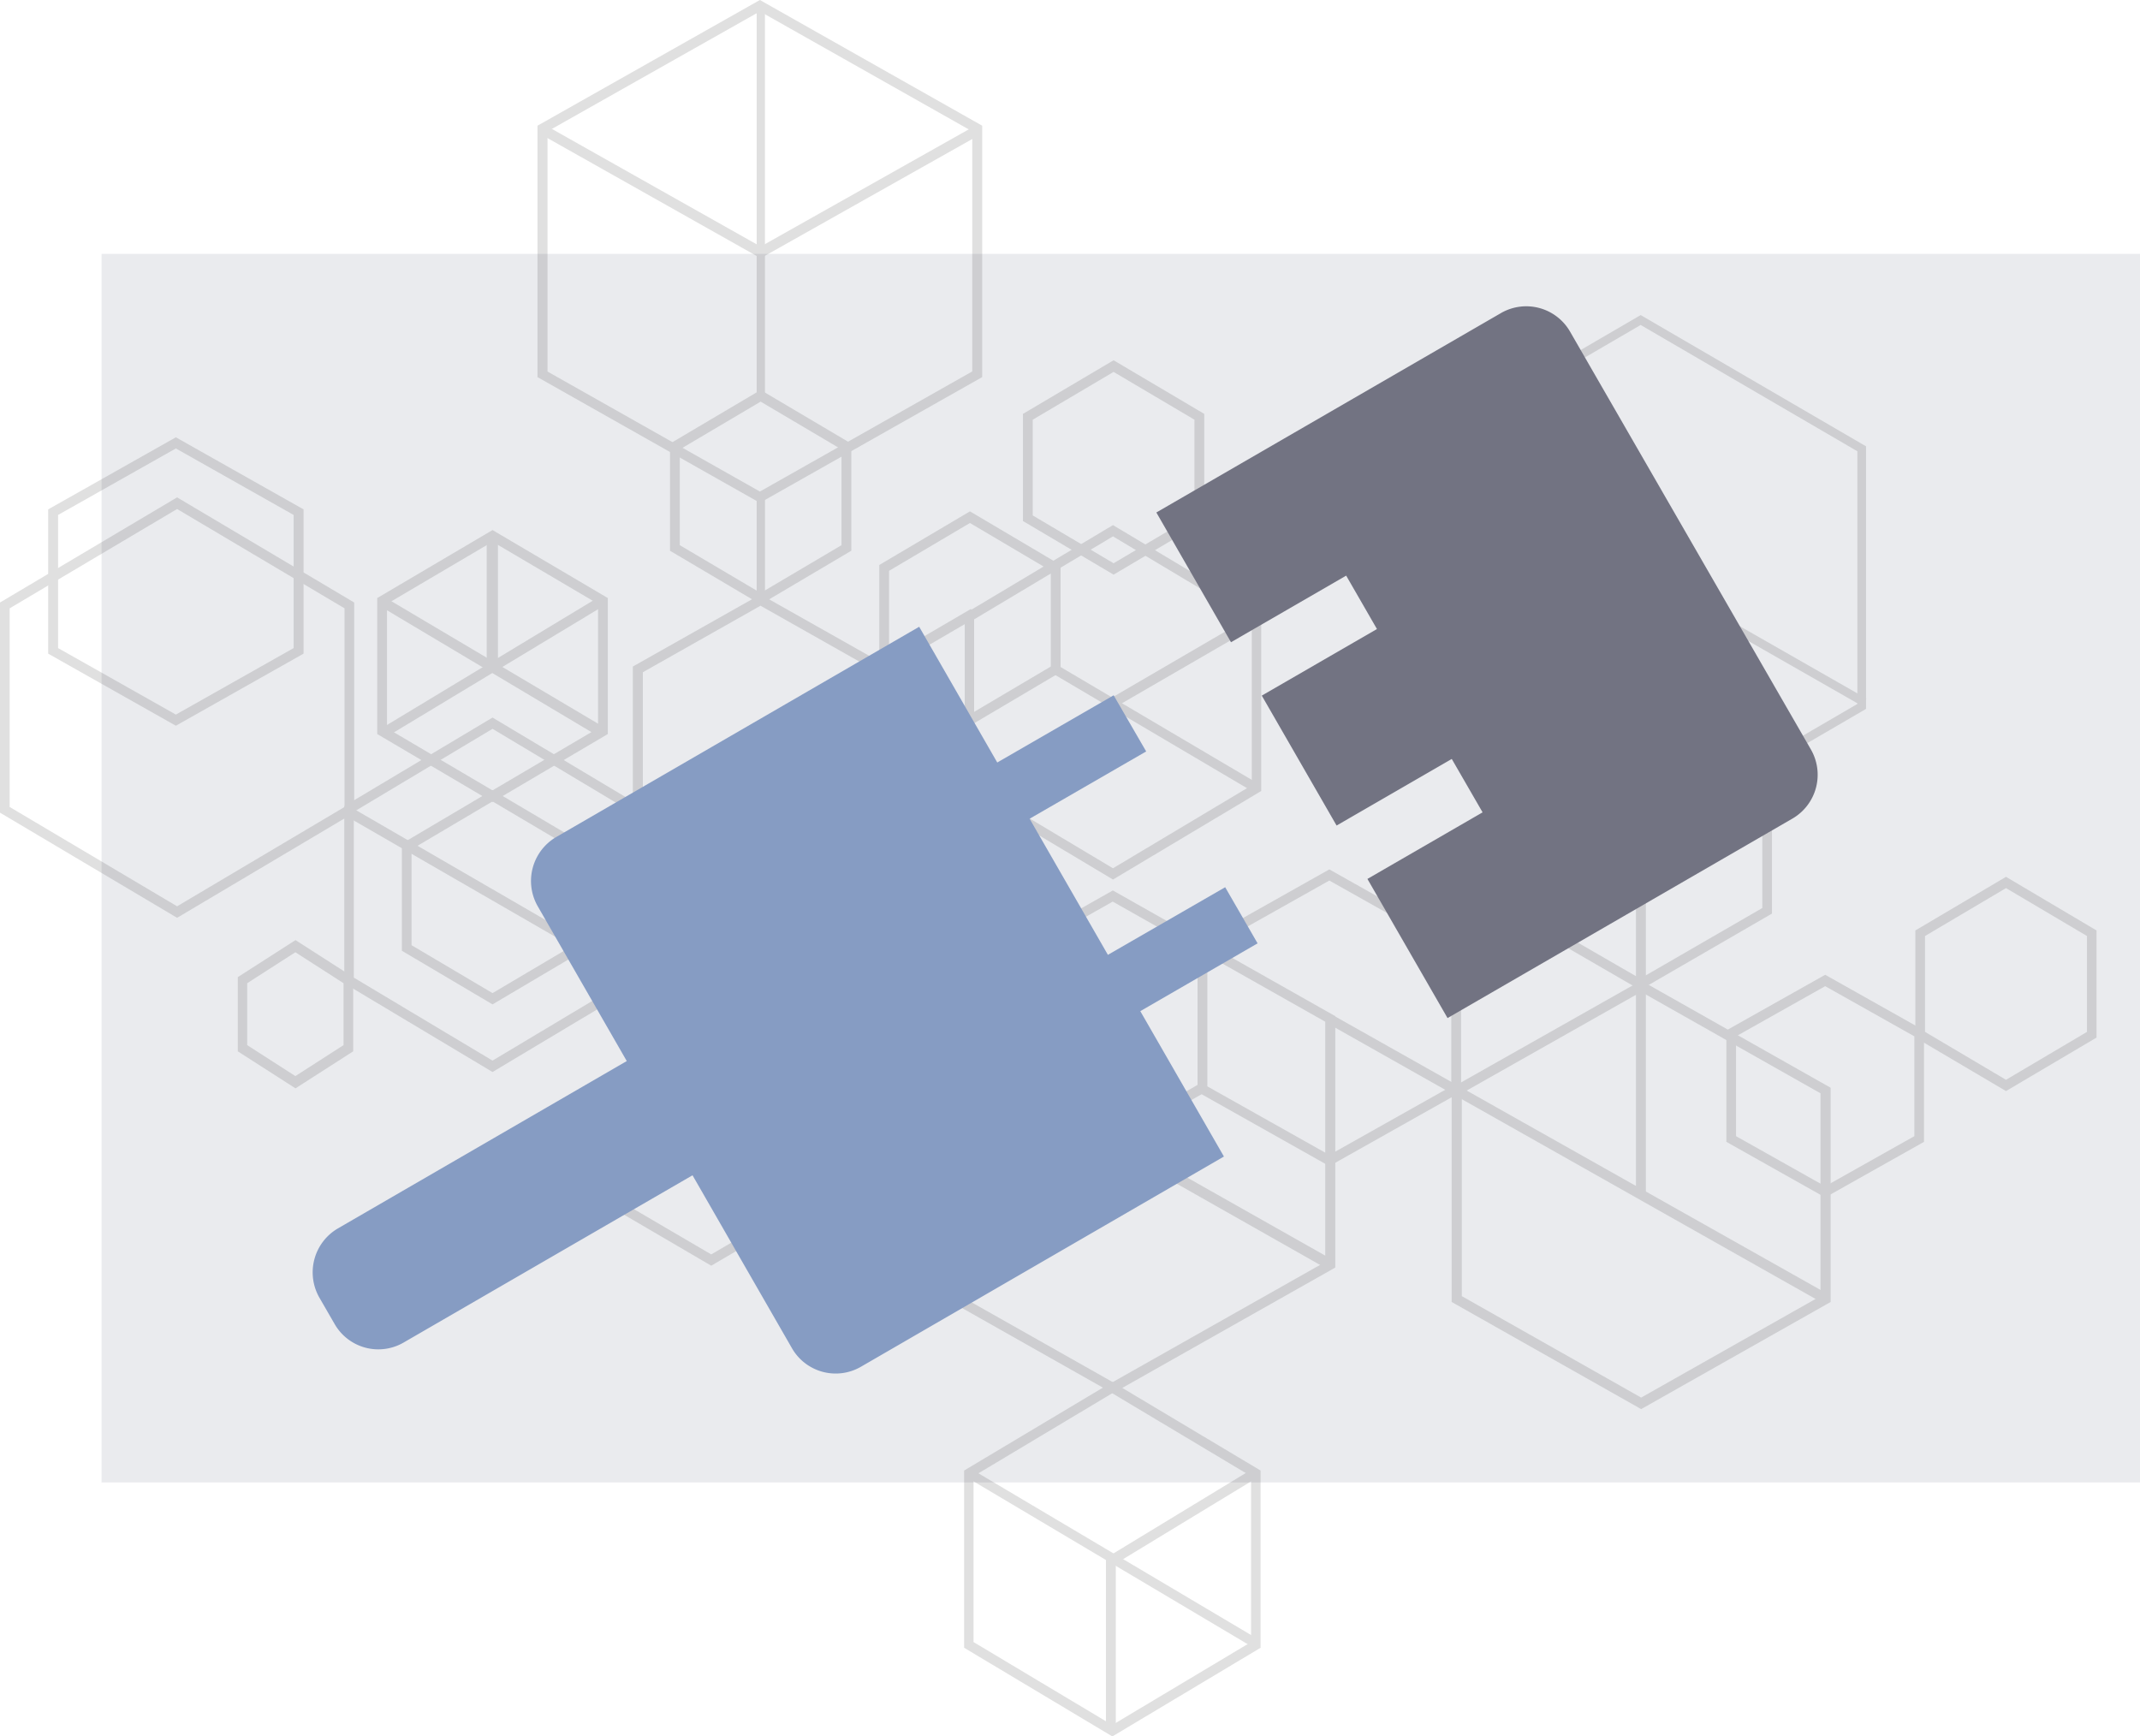 <svg xmlns="http://www.w3.org/2000/svg" id="aed3bc38-7aa5-4c2b-ac4c-73f5f048c28b" width="1728" height="1402" data-name="Layer 1" viewBox="0 0 1728 1402"><path id="ab1903c3-486a-4caf-983c-c87b4a9ef86c" d="M82 205h1646v992H82z" data-name="Rectangle" style="fill:#e2e4e7;opacity:.746;isolation:isolate"/><g id="a4c68bce-35cc-4c89-9c28-4b500d9a3606" data-name="cubes" style="opacity:.123"><path id="a00be58d-f64f-40c8-aa47-cb86ebd3c288" d="M237.1 523.3 142 577l-95.1-53.7V415.8l95.1-53.7 95.1 53.7ZM142 586l103.1-58.2V411.3L142 353.1 38.9 411.3v116.5Z" data-name="Fill-1" style="fill-rule:evenodd"/><path id="aeaba2eb-4ab5-4b44-a294-2eac547888f9" d="m1545.8 917.4-72 40.5-72-40.5v-80.6l72-40.5 72 40.5v80.6Zm-72 49.5 79.8-44.9v-90l-79.8-44.9L1394 832v90Z" data-name="Fill-2" style="fill-rule:evenodd"/><path id="b8e5855b-5e3a-4599-9675-4f9b14c29c16" d="m709.1 650.1-95 53.7-95-53.7V542.8l95-53.7 95 53.7Zm-95 62.8 103.1-58.2V538.2L614.1 480 511 538.2v116.5Z" data-name="Fill-3" style="fill-rule:evenodd"/><path id="aad0fb77-8e1a-4af1-9dc9-406cf5666d47" d="m613.6 0 179.5 101.5v203L613.6 406 434 304.5v-203Zm171.5 299.9V106.1L613.6 9.2l-171.5 96.9V300l171.5 96.9Z" data-name="Fill-4" style="fill-rule:evenodd"/><path id="b49e5ffa-be21-4cab-812b-7ae6cf425e2d" d="m1010.8 634.1-112.1 67-112.1-67v-134l112.1-67 112.1 67Zm-112.1 76.1 119.7-71.5V495.5L898.7 424 779 495.5v143.1Z" data-name="Fill-5" style="fill-rule:evenodd"/><path id="fc2c0db2-2f27-4a35-b308-3d09a86612d6" d="m679.5 440.2-65.3 38.6-65.3-38.6v-77.3l65.3-38.6 65.3 38.6v77.3ZM614.2 488l73.2-43.3v-86.5l-73.2-43.3-73.2 43.3v86.5Z" data-name="Fill-6" style="fill-rule:evenodd"/><path id="a7454b4f-ab29-4f69-8bb2-7534bfa88791" d="m848.5 538.2-65.3 38.6-65.3-38.6v-77.3l65.3-38.6 65.3 38.6ZM783.2 586l73.2-43.3v-86.5l-73.2-43.3-73.2 43.3v86.5Z" data-name="Fill-7" style="fill-rule:evenodd"/><path id="a8fce448-4359-4ddd-9a21-6e77a6e7580e" d="m964.5 416.2-65.3 38.6-65.3-38.6v-77.3l65.3-38.6 65.3 38.6ZM899.2 464l73.2-43.3v-86.5l-73.2-43.3-73.2 43.3v86.5Z" data-name="Fill-8" style="fill-rule:evenodd"/><path id="b6976b81-96a3-4b0c-9225-b2585361e6b5" d="m482.9 588-85.2 50.2-85.2-50.2V487.6l85.2-50.2 85.2 50.2Zm-85.2 59.6 93.1-54.9V482.9L397.7 428l-93.1 54.9v109.8Z" data-name="Fill-9" style="fill-rule:evenodd"/><path id="a6fe24a0-0ea3-42a6-9bb6-e74d55782468" d="m277.4 843.9-38.9 25-38.9-25v-50l38.9-25 38.9 25Zm-38.8 34.9 46.6-29.9V789l-46.6-29.9L192 789v59.9Z" data-name="Fill-10" style="fill-rule:evenodd"/><path id="b2edc81d-ac82-490b-922f-24970f4daa1d" d="m463.1 763.2-65.4 38.7-65.4-38.7v-77.4l65.4-38.7 65.4 38.7ZM397.7 811l73.2-43.3v-86.5l-73.2-43.3-73.2 43.3v86.5Z" data-name="Fill-11" style="fill-rule:evenodd"/><path id="bf559b72-6913-4b62-95e0-c949299d590c" d="m639.7 974.6-65.4 38.3-65.4-38.3 1.1-78.3 65.4-38.3 64.3 39.9Zm-65.4 47.4 73.1-42.8v-85.6L575.5 849l-73.2 42.8-1.2 87.4Z" data-name="Fill-12" style="fill-rule:evenodd"/><path id="ee3e83bf-88e9-4f2a-a05c-eaacbae65d68" d="m1685.2 833.2-65.4 38.7-65.4-38.7v-77.4l65.4-38.7 65.4 38.7Zm-65.4 47.8 73.1-43.2v-86.5l-73.1-43.3-73.2 43.3v86.5Z" data-name="Fill-13" style="fill-rule:evenodd"/><path id="b2659717-d709-47ed-8fae-16ac2a8ae965" d="M286 486.5v169.7l-143 84.9L0 656.2V486.5l143-84.9Zm-7.8 165.1V491.2L143 411 7.8 491.2v160.4L143 731.8Z" data-name="Fill-14" style="fill-rule:evenodd"/><path id="a6d75f07-513e-461d-b499-202e0740ff0e" d="M1506.8 360.4v212l-182 106-182-106v-212l182-106Zm-7 208v-204l-175-102-175 102v204l175 102Z" data-name="Fill-15" style="fill-rule:evenodd"/><path id="f0b091c6-967d-4ca6-a454-0d19bab5b9cd" d="m1070.1 1019-171.6 97-171.6-97V825l171.6-97 171.6 97Zm-171.5 106 179.6-101.5v-203L898.6 719 719 820.5v203Z" data-name="Fill-16" style="fill-rule:evenodd"/><path id="eb8139ce-c68d-4a62-803b-a8d132971eba" d="m1470 1046.6-144.8 81.9-144.8-81.9V882.8l144.8-81.9 144.8 81.9Zm-144.8 91.2 153-86.5v-173l-153-86.5-153 86.5v173Z" data-name="Fill-17" style="fill-rule:evenodd"/><path id="abf9afda-5ff3-49b5-9081-0038dfdd6c3b" d="m1423 733.2-98.6 57-98.6-57V619.1l98.6-57 98.6 57Zm-98.6 66.1 106.4-61.6V614.6L1324.4 553 1218 614.6v123.1Z" data-name="Fill-18" style="fill-rule:evenodd"/><path id="a615b5b4-1e68-449c-8b32-710f5d8b6e6b" d="m1171.9 877.2-98.5 55.4-98.5-55.4V766.4l98.5-55.4 98.5 55.4Zm-98.5 64.4 106.4-59.9V761.9L1073.4 702 967 761.9v119.8Z" data-name="Fill-19" style="fill-rule:evenodd"/><path id="a5bcb76e-113f-49d5-b0a7-52929660a5fc" d="M1017.9 1187.4v143.1l-119.7 71.6-119.7-71.6v-143.1l119.7-71.5Zm-7.7 138.5V1192l-112.1-67-112 67v133.9l112 67Z" data-name="Fill-20" style="fill-rule:evenodd"/><path id="b7af45ae-bd91-492b-b698-a872a5632777" d="m509.7 789.4-112 67-112-67V655.5l112-67 112 67Zm-112 76.2L517.4 794V650.9l-119.7-71.5L278 650.9V794Z" data-name="Fill-21" style="fill-rule:evenodd"/><path id="f167fc2d-3924-4467-8470-bf8c9f951535" d="m1012.5 1330.6 3.4-7L787.3 1188l-3.8 6.6 229 136z" data-name="Fill-22" style="fill-rule:evenodd"/><path id="a6106fbc-a830-42aa-a678-ea0d8bbb2930" d="m722.1 1025.4 251.2-143.6-6.3-5.8-244.9 140.5-218.2-126.6-3.9 6.7 222.1 128.8z" data-name="Fill-23" style="fill-rule:evenodd"/><path id="bc704835-9dcc-4647-a24c-b0d1bc4f4b66" d="m1073 1025.4 3.7-7.8-349-197.3-4.1 7.1 349.4 198z" data-name="Fill-24" style="fill-rule:evenodd"/><path id="ac97d381-fce1-45f4-97e5-fe9a876b705a" d="m1470 1051.1 3.8-7.4-397-223.7-3.8 6.9 397 224.2z" data-name="Fill-25" style="fill-rule:evenodd"/><path id="b7818d9d-031c-46d2-9d7e-5880c7a504f8" d="m513.5 794 3.9-6.6-233.5-135.3a66.8 66.8 0 0 0-5.7 6.1Z" data-name="Fill-26" style="fill-rule:evenodd"/><path id="ade9b897-8fbb-469e-b872-4fcca17f08df" d="m1011.3 639 3.7-6.8L853.7 537l-3.7 6.8 161.3 95.2z" data-name="Fill-27" style="fill-rule:evenodd"/><path id="b6546618-8dc2-4531-9282-955f74342b3b" d="M786.9 636.8 1015 504.7V495L783 630.2l3.9 6.6z" data-name="Fill-28" style="fill-rule:evenodd"/><path id="ab70a6e9-be18-4f07-bf58-749086717aac" d="m521 654.7 267-156-4-7-267 156 4 7z" data-name="Fill-29" style="fill-rule:evenodd"/><path id="aa2c9f51-c966-46fa-8816-ac24c1938e11" d="m484.2 595.1 4.2-7.5L311.9 483l-3.9 7.1 176.2 105z" data-name="Fill-30" style="fill-rule:evenodd"/><path id="e425c170-3d8b-4c5c-b4a8-175e3814aa3b" d="m311.9 595.1 175.7-106-3.9-7.1L308 588.1l3.9 7z" data-name="Fill-31" style="fill-rule:evenodd"/><path id="b9fe1851-5963-4cde-9e19-b00b0c5fdea9" d="M402.1 539.1H393V433h9.1v106.1z" data-name="Fill-32" style="fill-rule:evenodd"/><path id="edf2d2d8-9b6b-4377-8ace-db41c5309711" d="m1507 564-3.5 6L1143 364l3.5-6L1507 564z" data-name="Fill-33" style="fill-rule:evenodd"/><path id="e01ed1e5-176b-4d97-a231-0f0fe4a12e0f" d="M617.7 484H611v-82h6.7v82z" data-name="Fill-34" style="fill-rule:evenodd"/><path id="b50cb61c-37d5-494d-a687-92845b4aef37" d="M1329 967h-8V672h8v295z" data-name="Fill-35" style="fill-rule:evenodd"/><path id="bbb8b2aa-dca6-45d3-8f74-206681c5722d" d="M617.7 323.5H611V4h6.7v319.5z" data-name="Fill-36" style="fill-rule:evenodd"/><path id="b17a35be-0124-4e87-84ac-c515213268ca" d="m614.2 208.5 176.3-99.3-3.9-7.2-172.4 97.1L441.9 102l-3.9 7.2 176.2 99.3z" data-name="Fill-37" style="fill-rule:evenodd"/><path id="ee51f41b-e867-4b60-9973-54607bfa2ddb" d="m898.6 1259.3 115.7-70.3" data-name="Path-5" style="fill:none;stroke:#000;stroke-width:8px"/><path id="b48e04bb-cfc0-4837-8ee8-2a2586e464b0" d="M897 1259v137.8" data-name="Path-2" style="fill:none;stroke:#000;stroke-width:8px"/></g><g id="fc6de639-5fe5-4fa2-9d55-679149d35db8" data-name="8x8_API's_icon"><path id="a9f65789-dde4-43c5-837a-58b58a79255e" d="M449.2 675.83a41.1 41.1 0 0 0-15 55.93l71.9 125-233.2 135.11a41.11 41.11 0 0 0-15 55.93l12.31 21.31A40.67 40.67 0 0 0 326 1084l233.2-135 80.29 139.64a40.69 40.69 0 0 0 55.74 14.93l293.06-169.72-246.07-427.76Z" data-name="Fill-2" style="fill:#869cc3;fill-rule:evenodd"/><path id="a0f54502-75eb-419d-b8ff-cc323c70edab" d="m989.31 716.4 26.16 45.32-99.11 57.3-26.23-45.44 99.18-57.18z" data-name="Fill-3" style="fill:#869cc3;fill-rule:evenodd"/><path id="ad17ec18-1fcb-499b-ab6e-25de6615f7de" d="m899.25 561.42 26.26 45.34-99.2 57.27-26.14-45.41 99.08-57.2z" data-name="Fill-4" style="fill:#869cc3;fill-rule:evenodd"/><path id="ebe5b1b4-b118-48ac-bbf9-37ab4647d261" d="m933.73 413.81 278.24-161a40.8 40.8 0 0 1 55.83 15l194.43 337.31a40.92 40.92 0 0 1-15 55.93l-278.37 161-64.7-112.35 93-53.76-24.89-43.12-93 53.77-60.41-104.91 93-53.76L1087 464.8l-93 53.77Z" data-name="Fill-5" style="fill:#727382;fill-rule:evenodd"/></g></svg>
